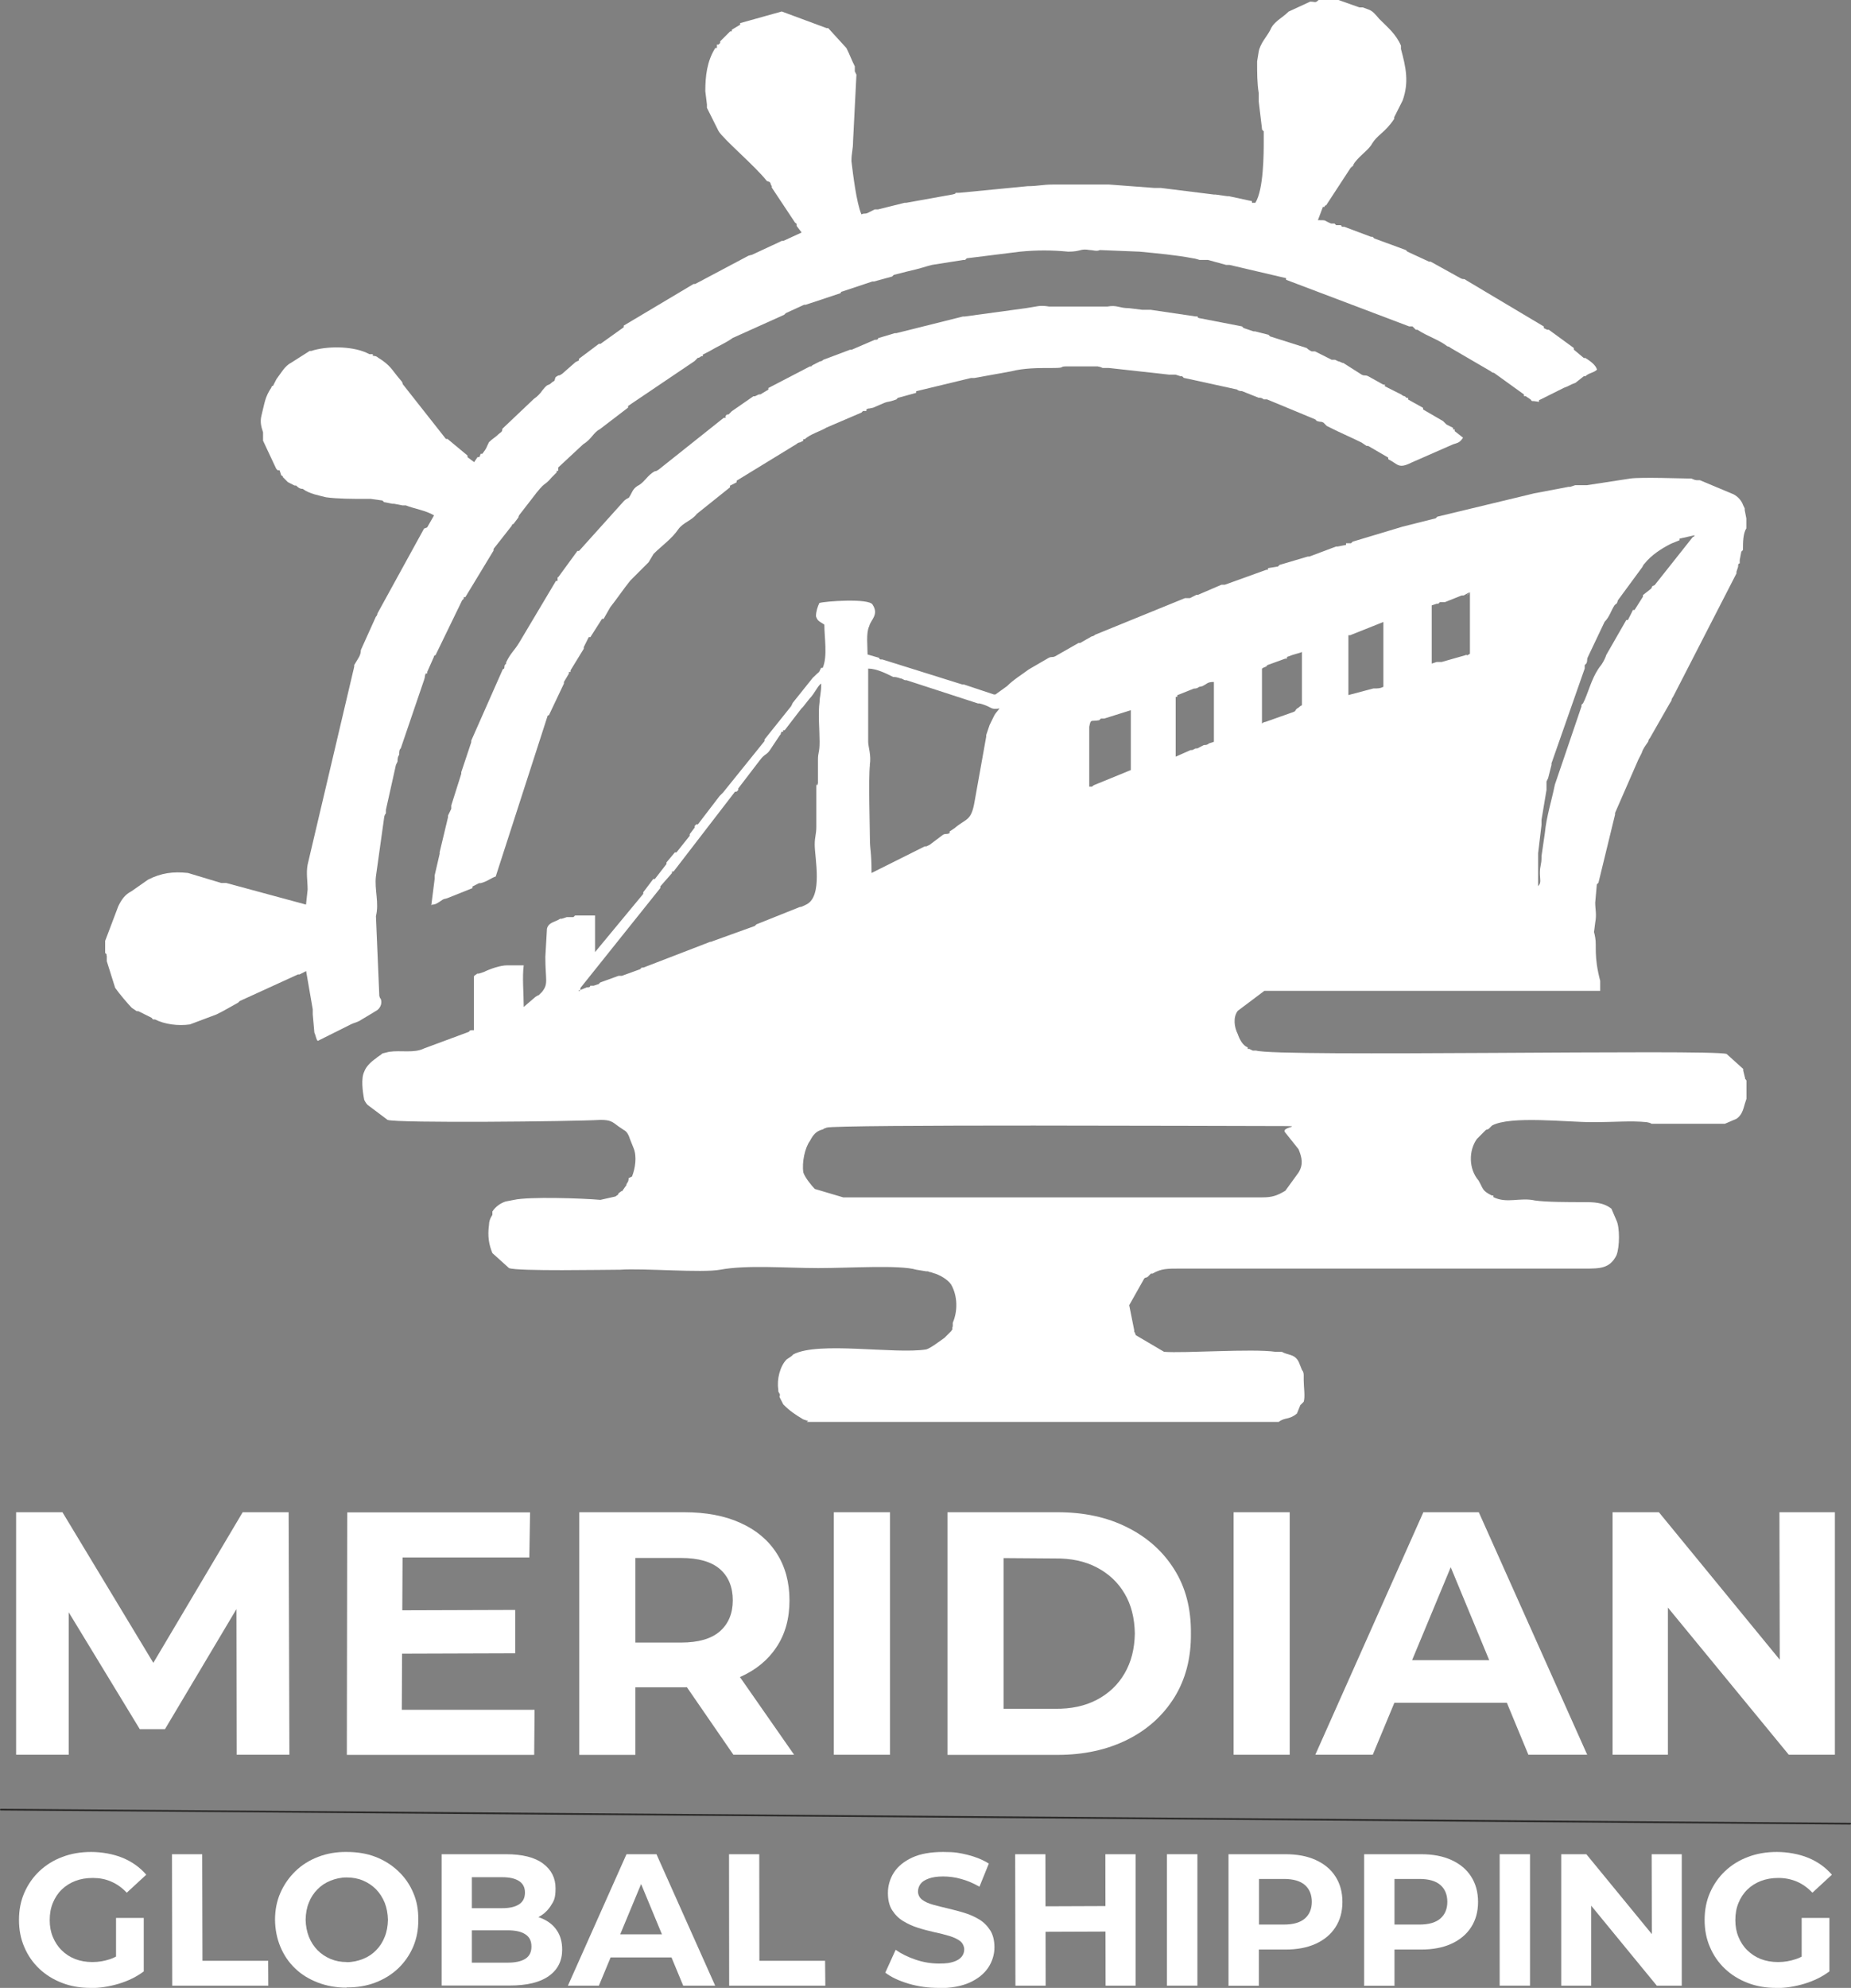 <?xml version="1.0" encoding="UTF-8"?>
<svg xmlns="http://www.w3.org/2000/svg" version="1.1" xmlns:xodm="http://www.corel.com/coreldraw/odm/2003" viewBox="0 0 1482 1591">
  <rect x="0" y="0" width="1482" height="1591" fill="#808080" stroke="none"/>
  <defs>
    <style>
      .cls-1, .cls-2, .cls-3 {
        fill: #fff;
      }

      .cls-2 {
        fill-rule: evenodd;
      }

      .cls-3 {
        stroke: #2b2a29;
        stroke-linecap: round;
        stroke-linejoin: round;
        stroke-width: 1.4px;
      }
    </style>
  </defs>
  <!-- Generator: Adobe Illustrator 28.6.0, SVG Export Plug-In . SVG Version: 1.2.0 Build 709)  -->
  <g>
    <g id="Layer_1">
      <g id="Layer_x5F_1">
        <g id="_2399805681824">
          <g>
            <path class="cls-2" d="M652.5,951.7c-2.7-2.7-8-9.3-9.3-13.3-1.3-8,1.3-20,5.3-25.3,2.7-5.3,5.3-8,10.6-9.3,1.3-1.3,0,0,2.7-1.3,6.7-2.7,318.1-1.3,354-1.3s8,0,13.3,5.3l10.6,13.3c2.7,6.7,4,12,0,18.6l-10.6,14.6c-6.7,4-10.6,5.3-18.6,5.3h-335.4l-22.6-6.7h0ZM872.1,629.6v-47.9c1.3-6.7,1.3-4,8-5.3l1.3-1.3h2.7l21.3-6.7v47.9l-29.3,12c-2.7,1.3,0,1.3-4,1.3h0ZM941.3,557.7h1.3v-1.3l13.3-5.3q2.7,0,4-1.3c5.3-1.3,1.3,0,4-1.3,2.7-1.3,2.7-2.7,8-2.7v47.9l-4,1.3c-1.3,1.3-2.7,1.3-4,1.3l-5.3,2.7h-1.3l-2.7,1.3h-1.3l-12,5.3v-47.9h0ZM696.4,612.3c1.3-8-1.3-14.6-1.3-18.6v-58.6c6.7,0,14.6,4,20,6.7,4,0,5.3,1.3,6.7,1.3l2.7,1.3h1.3l57.2,18.6h1.3c10.6,2.7,8,5.3,16,4-5.3,6.7-2.7,2.7-8,13.3l-2.7,8v1.3l-9.3,51.9c-2.7,16-6.7,13.3-16,21.3l-4,2.7v1.3c-2.7,1.3-2.7,0-5.3,1.3l-10.6,8-2.7,1.3h-1.3l-42.6,21.3c0-17.3-1.3-18.6-1.3-26.6s-1.3-49.2,0-59.9h0ZM1010.5,535.1c1.3-1.3,4-1.3,4-2.7l14.6-5.3h1.3v-1.3c6.7-2.7,9.3-2.7,12-4v42.6c-2.7,1.3-1.3,1.3-4,2.7-2.7,2.7,0,1.3-2.7,2.7l-22.6,8q-1.3,0-2.7,1.3v-43.9h0ZM463.5,793.3c1.3,0,1.3-2.7,1.3-2.7l16-20h0l47.9-59.9v-1.3l9.3-10.6v-1.3h1.3l49.2-63.9h1.3l1.3-1.3v-1.3l17.3-22.6c4-5.3,5.3-4,8-8l8-12c1.3-1.3,0,0,1.3-2.7h1.3v-1.3h1.3l13.3-17.3,1.3-1.3,5.3-6.7c4-4,6.7-10.6,9.3-12,0,8-1.3,10.6-1.3,14.6-1.3,9.3,0,22.6,0,31.9s-1.3,8-1.3,14.6v18.6c-1.3,5.3-1.3-4-1.3,4v30.6c0,6.7-1.3,8-1.3,14.6,0,10.6,6.7,41.3-6.7,47.9l-2.7,1.3c-2.7,1.3-1.3,0-4,1.3l-33.3,13.3-1.3,1.3-33.3,12c-2.7,1.3-1.3,0-4,1.3l-51.9,20h-1.3l-1.3,1.3-14.6,5.3h-2.7l-14.6,5.3-1.3,1.3-4,1.3h-2.7c0,1.3-1.3,1.3-2.7,1.3l-6.7,2.7h0ZM1079.7,508.4h1.3l26.6-10.6v51.9c-2.7,1.3-4,1.3-8,1.3l-20,5.3v-47.9ZM1150.3,483.2h1.3l1.3-1.3h4l13.3-5.3c2.7,0,1.3,0,4-1.3,6.7-4-4,5.3,2.7-1.3v49.2c-4,2.7-1.3,0-4,1.3l-18.6,5.3h-4l-4,1.3v-46.6l4-1.3h0ZM1231.5,709.4v-26.6l2.7-22.6v-4l4-24v-6.7l1.3-2.7,2.7-10.6v-1.3l26.6-75.9v-2.7l1.3-1.3c1.3-2.7,0-2.7,1.3-5.3h0l13.3-28c4-4,5.3-9.3,8-13.3,2.7-2.7,1.3,0,2.7-4l18.6-25.3c1.3-1.3,1.3-2.7,2.7-4,5.3-6.7,13.3-12,21.3-16l6.7-2.7v-1.3l12-2.7s0,1.3-1.3,1.3l-30.6,38.6c-2.7,1.3-1.3,0-2.7,2.7l-6.7,5.3v1.3l-6.7,10.6h-1.3l-1.3,2.7-2.7,5.3h-1.3l-16,27.9q-1.3,4-4,8c-6.7,8-9.3,18.6-13.3,28l-1.3,2.7-1.3,1.3v1.3l-21.3,62.6c-2.7,13.3-6.7,25.3-8,38.6l-2.7,18.6v1.3c0,5.3-1.3,6.7-1.3,12s1.3,8-1.3,10.6h0ZM645.8,1138h378c5.3-4,8-1.3,14.6-6.7l2.7-6.7q1.3-1.3,2.7-2.7c1.3-4,0-12,0-17.3v-4q0-2.7-1.3-4l-2.7-6.7c-2.7-5.3-6.7-5.3-10.6-6.7-4-1.3,0-1.3-8-1.3-18.6-2.7-73.2,1.3-89.2,0l-22.6-13.3c-1.3-2.7,0-1.3-1.3-2.7v-1.3l-4-20,12-21.3c1.3-1.3,0,0,2.7-1.3l2.7-2.7h1.3c6.7-4,12-4,21.3-4h324.8c12,0,20,0,25.3-10.6,2.7-6.7,2.7-22.6,0-28l-4-9.3c-6.7-5.3-14.6-5.3-22.6-5.3-12,0-29.3,0-38.6-1.3-12-2.7-22.6,2.7-33.3-2.7v-1.3h-1.3c-8-4-6.7-5.3-10.6-12-8-9.3-8-24-1.3-33.3l6.7-6.7c1.3-1.3,0,0,2.7-1.3q1.3-1.3,2.7-2.7c14.6-8,59.9-2.7,79.9-2.7s30.6-1.3,43.9,0c6.7,1.3,0,1.3,8,1.3h54.6l9.3-4c4-2.7,5.3-6.7,6.7-12l1.3-4v-14.6c-2.7-4,0,1.3-1.3-2.7l-1.3-5.3v-1.3l-13.3-12c-12-4-360.7,2.7-376.7-2.7h-2.7l-2.7-1.3h-1.3v-1.3c-4-1.3-6.7-6.7-8-10.6-2.7-5.3-4-13.3,0-18.6l21.3-16h268.9v-8c-5.3-20-2.7-28-4-34.6-1.3-8-1.3,0,0-12,1.3-6.7,0-10.6,0-16l1.3-14.6h0l1.3-1.3,13.3-54.6v-1.3l18.6-42.6q1.3-2.7,2.7-5.3c1.3-4,2.7-5.3,5.3-9.3q0-1.3,1.3-2.7l16-28c2.7-4,0-1.3,2.7-5.3l50.6-98.5v-1.3l1.3-4c0-1.3,0-2.7,1.3-2.7v-2.7l1.3-6.7,1.3-1.3v-1.3c0-4,0-12,2.7-16v-8l-1.3-6.7v-1.3l-1.3-2.7c-1.3-4-5.3-8-9.3-9.3l-25.3-10.6h-2.7c-1.3,0-4-1.3-4-1.3-5.3,0-41.3-1.3-49.2,0l-34.6,5.3h-9.3l-4,1.3h-1.3l-27.9,5.3-5.3,1.3-71.9,17.3-1.3,1.3h0l-26.6,6.7c-13.3,4-26.6,8-39.9,12l-1.3,1.3h-4v1.3l-6.7,1.3h-1.3l-21.3,8h-1.3l-22.6,6.7-1.3,1.3-8,1.3v1.3h-1.3l-33.3,12h-2.7l-18.6,8h-1.3l-5.3,2.7h-4l-71.9,29.3s-1.3,1.3-2.7,1.3l-9.3,5.3h-1.3l-18.6,10.6c-2.7,1.3-2.7,0-5.3,1.3l-16,9.3c-5.3,4-12,8-17.3,13.3l-9.3,6.7h-1.3l-24-8h-1.3l-63.9-20h-1.3s-1.3,0-1.3-1.3l-9.3-2.7c0-6.7-1.3-17.3,1.3-22.6,1.3-5.3,8-9.3,2.7-17.3-2.7-5.3-38.6-2.7-42.6-1.3-1.3,2.7-2.7,6.7-2.7,10.6,1.3,4,2.7,4,6.7,6.7,0,10.6,2.7,25.3-1.3,34.6h-1.3c-2.7,5.3,0,1.3-6.7,8l-16,20-1.3,2.7-21.3,26.6v1.3l-33.3,41.3-2.7,2.7-17.3,22.6h-1.3l-1.3,1.3v1.3l-4,5.3v1.3l-10.6,13.3h-1.3l-6.7,8v1.3l-9.3,12h-1.3l-8,10.6v1.3l-38.6,46.6v-29.3h-16l-1.3,1.3h-5.3l-4,1.3h-1.3c-4,2.7-9.3,2.7-10.6,8l-1.3,22.6c0,18.6,2.7,21.3-2.7,28l-1.3,1.3c-2.7,2.7,0,0-4,2.7l-9.3,8c0-10.6-1.3-24,0-33.3h-13.3c-5.3,0-13.3,2.7-18.6,5.3l-4,1.3h-1.3c-1.3,1.3-2.7,1.3-2.7,2.7v42.6c-4,0-2.7,0-4,1.3l-35.9,13.3c-8,4-18.6,1.3-28,2.7l-5.3,1.3c-1.3,1.3-4,2.7-5.3,4-4,2.7-8,6.7-9.3,10.6-2.7,5.3-1.3,16,0,22.6,0,0,1.3,2.7,2.7,4l16,12c8,2.7,147.7,1.3,170.4,0,8,0,9.3,1.3,14.6,5.3l4,2.7c2.7,1.3,4,4,5.3,8l2.7,6.7c2.7,6.7,1.3,16-1.3,22.6l-2.7,1.3q0,2.7-1.3,4c-1.3,2.7,0,1.3-1.3,2.7-6.7,9.3,1.3,0-5.3,5.3-1.3,1.3,1.3,0-2.7,2.7l-12,2.7c-14.6-1.3-57.2-2.7-69.2,0l-6.7,1.3c-4,1.3-8,4-10.6,8v2.7q-2.7,4-2.7,8c-1.3,9.3,0,16,2.7,22.6l13.3,12c6.7,2.7,77.2,1.3,89.2,1.3,18.6-1.3,65.2,2.7,79.9,0,21.3-4,53.2-1.3,78.5-1.3s65.2-2.7,78.5,1.3l8,1.3h1.3c2.7,1.3,1.3,0,4,1.3,5.3,1.3,12,5.3,14.6,9.3,5.3,9.3,5.3,21.3,1.3,30.6v2.7c-1.3,4,1.3,0-1.3,4l-5.3,5.3c-4,2.7-10.6,8-14.6,9.3-25.3,4-86.5-6.7-106.5,4l-1.3,1.3-4,2.7c-5.3,5.3-8,16-6.7,24,0,2.7,0,1.3,1.3,4,0,4-1.3-1.3,0,2.7l2.7,5.3c5.3,5.3,9.3,8,16,12l4,1.3h0Z"/>
            <path class="cls-2" d="M84.2,753.3v9.3c2.7,4,0-2.7,1.3,2.7v4l6.7,21.3c2.7,4,10.6,13.3,13.3,16l4,2.7h1.3l10.6,5.3c1.3,1.3,0,1.3,2.7,1.3,8,4,18.6,5.3,27.9,4l21.3-8q2.7-1.3,5.3-2.7l12-6.7,1.3-1.3,46.6-21.3h1.3l5.3-2.7,5.3,30.6h0v4l1.3,14.6c1.3,2.7,1.3,5.3,2.7,6.7l26.6-13.3c2.7-1.3,4-1.3,6.7-2.7l13.3-8c2.7-1.3,5.3-5.3,4-9.3-1.3-2.7,0,1.3-1.3-2.7l-2.7-63.9c2.7-10.6-1.3-21.3,0-31.9l6.7-47.9c1.3-4,1.3,0,1.3-5.3l8-35.9,1.3-2.7c0-1.3,0-4,1.3-5.3,0-2.7,0-4,1.3-5.3l18.6-54.6c1.3-4,0-1.3,1.3-5.3h1.3v-1.3l5.3-12c0-1.3,1.3-1.3,1.3-1.3l21.3-43.9,1.3-1.3v-1.3h1.3l22.6-37.3v-1.3l14.6-18.6s0-1.3,1.3-1.3l4-5.3c0-1.3,1.3-2.7,1.3-2.7l9.3-12c12-16,9.3-9.3,16-17.3l4-4v-1.3h1.3v-2.7l20-18.6c6.7-4,8-9.3,13.3-12l22.6-17.3v-1.3l53.2-35.9,1.3-1.3,1.3-1.3q1.3,0,2.7-1.3h1.3v-1.3l5.3-2.7c6.7-4,13.3-6.7,18.6-10.6l41.3-18.6,1.3-1.3,14.6-6.7h1.3l28-9.3c0-1.3,1.3-1.3,1.3-1.3l24-8h1.3l14.6-4,1.3-1.3,10.6-2.7c12-2.7,14.6-4,20-5.3l25.3-4h1.3l1.3-1.3,42.6-5.3c13.3-1.3,25.3-1.3,38.6,0,10.6,0,9.3-2.7,17.3-1.3,2.7,0,5.3,1.3,8,0l31.9,1.3c13.3,1.3,29.3,2.7,42.6,5.3,1.3,0,5.3,1.3,5.3,1.3h6.7l14.6,4h2.7l45.3,10.6v1.3l98.5,37.3h2.7l2.7,2.7h1.3c8,5.3,17.3,8,24,13.3,1.3,0,2.7,1.3,2.7,1.3l31.9,18.6s1.3,1.3,2.7,1.3l24,17.3v1.3h1.3l4,2.7c1.3,1.3,0,1.3,2.7,1.3,8,1.3,1.3,0,5.3-1.3l18.6-9.3c4-1.3,5.3-2.7,9.3-4l6.7-5.3h1.3c2.7-2.7,6.7-2.7,9.3-5.3-1.3-4-5.3-6.7-9.3-9.3h-1.3l-8-6.7v-1.3l-20-14.6h-1.3l-2.7-1.3v-1.3l-62.6-37.3c-1.3-1.3-1.3,0-4-1.3l-24-13.3h-1.3l-17.3-8-1.3-1.3-25.3-9.3-1.3-1.3h-1.3l-21.3-8h-1.3s-1.3,0-1.3-1.3h-4l-1.3-1.3h-2.7c-6.7-2.7-2.7-2.7-10.6-2.7l4-10.6h1.3s0-1.3,1.3-1.3l20-30.6c6.7-6.7-4,5.3,1.3-1.3,4-6.7,10.6-10.6,14.6-16,5.3-9.3,10.6-9.3,18.6-21.3v-1.3l6.7-13.3c5.3-14.6,2.7-26.6-1.3-41.3v-2.7c-4-9.3-10.6-14.6-17.3-21.3-6.7-8-6.7-6.7-13.3-9.3h-2.7L1071.7,0h-16c-2.7,2.7-2.7,1.3-6.7,1.3l-17.3,8c-5.3,5.3-12,8-14.6,14.6-2.7,5.3-8,10.6-9.3,17.3l-1.3,8c0,9.3,0,17.3,1.3,25.3v6.7l2.7,22.6,1.3,1.3v8c0,9.3,0,38.6-6.7,49.2h-2.7v-1.3l-18.6-4h-1.3l-9.3-1.3h-1.3l-42.6-5.3h-5.3l-35.9-2.7h-45.3c-8,0-12,1.3-20,1.3l-54.6,5.3c-6.7,0,0,0-5.3,1.3l-37.3,6.7h-1.3l-21.3,5.3h-2.7l-5.3,2.7c-2.7,1.3-2.7,0-5.3,1.3-4-9.3-6.7-31.9-8-42.6,0-6.7,1.3-9.3,1.3-16l2.7-53.2-1.3-2.7v-4c-2.7-5.3-4-9.3-6.7-14.6l-14.6-16h-1.3l-35.9-13.3-33.3,9.3v1.3l-6.7,4v1.3h-1.3l-8,8v1.3l-1.3,1.3h-1.3v2.7h-1.3c-6.7,10.6-8,22.6-8,34.6l1.3,10.6v2.7l9.3,18.6c4,6.7,29.3,28,38.6,39.9,2.7,1.3,1.3,0,2.7,1.3,1.3,2.7,0,1.3,1.3,2.7v1.3l18.6,28c1.3,1.3,1.3,0,1.3,2.7l4,5.3-14.6,6.7h-1.3l-2.7,1.3-20,9.3c-2.7,1.3,0,0-4,1.3l-42.6,22.6h-1.3l-55.9,33.3v1.3l-18.6,13.3h-1.3l-16,12v1.3l-2.7,1.3-10.6,9.3c-4,2.7-1.3,0-5.3,2.7-1.3,2.7,0,2.7-2.7,4-4,4-2.7,0-8,6.7q-2.7,4-6.7,6.7l-25.3,24c0,2.7-1.3,2.7-2.7,4-2.7,2.7-5.3,4-8,6.7-2.7,5.3-1.3,4-5.3,9.3h-1.3c-1.3,2.7,0,1.3-1.3,2.7h-1.3l-2.7,4-5.3-4v-1.3l-16-13.3h-1.3l-34.6-43.9q0-1.3-1.3-2.7c-8-9.3-8-12-18.6-18.6q-1.3-1.3-4-1.3v-1.3h-2.7l-2.7-1.3c-12-5.3-31.9-5.3-43.9-1.3h-1.3l-14.6,9.3c-5.3,2.7-8,8-12,13.3l-2.7,5.3c-1.3,0-1.3,1.3-1.3,1.3-5.3,8-5.3,12-8,22.6-1.3,5.3,0,9.3,1.3,13.3v6.7l10.6,22.6c2.7,2.7,1.3,0,2.7,1.3l1.3,4c1.3,0,1.3,1.3,1.3,1.3,4,4,1.3,1.3,4,4l5.3,2.7h1.3c1.3,1.3,2.7,2.7,5.3,2.7,5.3,4,13.3,5.3,18.6,6.7,9.3,1.3,21.3,1.3,31.9,1.3h4l9.3,1.3,1.3,1.3,6.7,1.3h1.3l6.7,1.3h2.7c6.7,2.7,16,4,22.6,8l-5.3,9.3c-1.3,1.3,0,0-2.7,1.3l-37.3,67.9q0,1.3-1.3,2.7l-12,26.6q0,2.7-1.3,5.3h0l-4,6.7v1.3l-37.3,158.4c-1.3,6.7,0,13.3,0,20l-1.3,12-63.9-17.3h-4l-26.6-8c-12-1.3-21.3,0-31.9,5.3l-13.3,9.3c-5.3,2.7-8,6.7-10.6,12l-10.6,28h0Z"/>
            <path class="cls-2" d="M345,724.1c4,0,5.3-1.3,9.3-4,2.7-1.3,0,0,4-1.3l20-8v-1.3l5.3-2.7h1.3c5.3-1.3,8-4,12-5.3l41.3-127.8s0-1.3,1.3-1.3l12-25.3v-1.3l4-6.7v-1.3h1.3v-1.3l10.6-17.3v-1.3l4-8h1.3l9.3-14.6h1.3l5.3-9.3c5.3-6.7,10.6-14.6,16-21.3l6.7-6.7c2.7-2.7,4-4,8-8l4-6.7c6.7-6.7,14.6-12,20-20,4-5.3,10.6-6.7,14.6-12l26.6-21.3v-1.3l5.3-2.7v-1.3l47.9-29.3s1.3-1.3,2.7-1.3l2.7-1.3v-1.3h1.3c4-4,13.3-6.7,17.3-9.3l28-12,1.3-1.3h2.7v-1.3c2.7-1.3,0,0,5.3-1.3l9.3-4c4-1.3,0,0,5.3-1.3l4-1.3,1.3-1.3,14.6-4v-1.3l43.9-10.6h2.7l29.3-5.3c10.6-2.7,21.3-2.7,33.3-2.7s4-1.3,12-1.3h24c6.7,1.3,0,1.3,9.3,1.3l47.9,5.3h5.3l4,1.3h1.3l1.3,1.3,42.6,9.3q1.3,1.3,4,1.3l13.3,5.3c1.3,0,2.7,0,4,1.3h2.7l38.6,16,1.3,1.3c4,1.3,2.7,0,5.3,1.3h0l2.7,2.7c13.3,6.7,20,9.3,27.9,13.3l4,2.7h1.3l16,9.3v1.3c8,4,8,8,18.6,2.7l33.3-14.6c4-1.3,5.3-1.3,8-5.3l-6.7-5.3v-1.3h-1.3v-1.3l-5.3-2.7-2.7-2.7-16-9.3v-1.3l-12-6.7v-1.3h-1.3l-1.3-1.3q-1.3,0-2.7-1.3l-13.3-6.7v-1.3h-1.3l-12-6.7c-2.7-1.3-2.7,0-5.3-1.3l-14.6-9.3c-1.3,0-2.7-1.3-4-1.3l-2.7-1.3h-2.7l-13.3-6.7h-2.7q-2.7-1.3-4-2.7l-29.3-9.3-1.3-1.3-10.6-2.7h-1.3l-8-2.7-1.3-1.3-34.6-6.7c-2.7-1.3,1.3-1.3-2.7-1.3l-35.9-5.3h-6.7l-10.6-1.3c-8,0-9.3-2.7-17.3-1.3h-46.6c-8-1.3-9.3,0-18.6,1.3l-49.2,6.7h-1.3l-53.2,13.3h-1.3l-13.3,4c0,1.3-1.3,1.3-2.7,1.3l-18.6,8h-1.3l-21.3,8q-1.3,1.3-2.7,1.3l-5.3,2.7c-2.7,1.3,0,1.3-2.7,1.3l-33.3,17.3v1.3l-6.7,4c-1.3,1.3,2.7-1.3-1.3,0l-2.7,1.3h-1.3l-17.3,12-1.3,1.3-1.3,1.3h-1.3c-2.7,2.7,0,1.3-1.3,2.7h-1.3l-51.9,41.3c-4,2.7-1.3,0-5.3,2.7-5.3,4-6.7,8-12,10.6-4,2.7-4,5.3-6.7,9.3q-2.7,1.3-4,2.7l-35.9,39.9h-1.3l-14.6,20c-2.7,4,1.3-1.3-1.3,1.3v2.7h-1.3l-29.3,49.2c-4,6.7-6.7,8-10.6,16,0,2.7,0,0-1.3,2.7,0,1.3,0,2.7-1.3,2.7l-25.3,57.2v1.3l-8,24v1.3l-8,25.3v2.7l-1.3,2.7-1.3,2.7v1.3l-6.7,28v1.3l-4,17.3v2.7l-2.7,21.3h0Z"/>
          </g>
          <polygon class="cls-1" points="12.9 1404.4 12.9 1210.3 50 1210.3 132.7 1347.3 113 1347.3 194.3 1210.3 231.1 1210.3 231.7 1404.4 189.5 1404.4 189.3 1274.9 197 1274.9 132.1 1383.9 111.9 1383.9 45.6 1274.9 55 1274.9 55 1404.4 12.9 1404.4"/>
          <path id="_1" class="cls-1" d="M318.8,1288.8l93.7-.3v34.7l-93.5.3-.3-34.7ZM321.8,1368.4h106.2l-.3,36.1h-150l.3-194.1h146.4l-.6,36.1h-101.5l-.6,122Z"/>
          <path id="_2" class="cls-1" d="M463.8,1404.4v-194.1h84c17.4,0,32.4,2.8,44.9,8.5,12.6,5.6,22.3,13.7,29.1,24.3,6.8,10.5,10.3,23.1,10.3,37.7s-3.4,26.9-10.3,37.3c-6.8,10.4-16.5,18.4-29.1,24-12.6,5.5-27.5,8.3-44.9,8.3h-59.1l20-19.7v73.8h-44.9ZM587.2,1404.4l-48.5-70.4h48l49.1,70.4h-48.5ZM508.7,1335.7l-20-21.1h56.6c13.9,0,24.2-3,31.1-9,6.8-6,10.3-14.3,10.3-24.8s-3.4-19-10.3-25c-6.8-5.9-17.2-8.9-31.1-8.9h-56.6l20-21.4v110.1Z"/>
          <polygon id="_3" class="cls-1" points="667.6 1404.4 667.6 1210.3 712.6 1210.3 712.6 1404.4 667.6 1404.4"/>
          <path id="_4" class="cls-1" d="M758.6,1404.4v-194.1h88.2c21.1,0,39.7,4,55.7,12.1,16.1,8,28.7,19.3,37.7,33.7,9.1,14.4,13.5,31.5,13.3,51.3.2,19.6-4.3,36.7-13.3,51.2-9.1,14.5-21.6,25.8-37.7,33.8-16.1,8-34.7,12.1-55.7,12.1h-88.2ZM803.5,1367.6h41c12.9.2,24.2-2.2,33.7-7.2,9.5-5,16.9-12,22.2-21.1,5.3-9.1,8-19.7,8.2-31.9-.2-12.4-2.9-23.1-8.2-32-5.3-9-12.7-15.9-22.2-20.9-9.5-5-20.8-7.4-33.7-7.2l-41-.3v120.6h0Z"/>
          <polygon id="_5" class="cls-1" points="987.7 1404.4 987.7 1210.3 1032.6 1210.3 1032.6 1404.4 987.7 1404.4"/>
          <path id="_6" class="cls-1" d="M1053.1,1404.4l86.5-194.1h44.4l86.8,194.1h-47.1l-71-171.4h17.7l-71.3,171.4h-46ZM1096.4,1362.8l11.9-34.1h99.8l12.2,34.1h-124Z"/>
          <polygon id="_7" class="cls-1" points="1291.1 1404.4 1291.1 1210.3 1328.2 1210.3 1442.8 1350.1 1425 1350.4 1424.7 1210.3 1469.1 1210.3 1469.1 1404.4 1432.2 1404.4 1317.4 1264.7 1335.4 1264.4 1335.4 1404.4 1291.1 1404.4"/>
          <line class="cls-3" x1=".7" y1="1448.3" x2="1481.3" y2="1459.6"/>
          <path class="cls-1" d="M72.6,1591c-8.3,0-16-1.3-22.9-4-7-2.7-13-6.4-18.2-11.3-5.2-4.9-9.2-10.7-12-17.3-2.9-6.6-4.3-13.9-4.3-21.8s1.4-15.2,4.3-21.8c2.9-6.6,6.9-12.4,12.1-17.3,5.2-4.9,11.3-8.7,18.3-11.3,7-2.7,14.7-4,23.1-4s17.7,1.6,25.2,4.7c7.5,3.1,13.8,7.6,18.9,13.5l-15.6,14.4c-3.8-4-8-7-12.5-8.9-4.5-2-9.4-2.9-14.7-2.9s-9.8.8-14,2.4c-4.2,1.6-7.8,3.9-10.9,6.9-3.1,3-5.4,6.6-7.1,10.7-1.7,4.1-2.5,8.7-2.5,13.7s.8,9.4,2.5,13.5c1.7,4.1,4,7.7,7.1,10.7,3.1,3.1,6.7,5.4,10.8,7,4.2,1.6,8.7,2.4,13.8,2.4s9.5-.8,14.1-2.3c4.6-1.6,9-4.2,13.3-7.9l13.8,17.6c-5.7,4.3-12.3,7.6-19.9,9.9-7.6,2.3-15.1,3.5-22.6,3.5h0ZM92.9,1574.5v-39.5h22.2v42.7l-22.2-3.2Z"/>
          <polygon id="_1_0" class="cls-1" points="137.9 1589.2 137.7 1484 161.9 1484 162.1 1569.3 214.7 1569.3 214.8 1589.2 137.9 1589.2"/>
          <path id="_2_1" class="cls-1" d="M277.5,1590.8c-8.1,0-15.7-1.3-22.8-4-7.1-2.7-13.2-6.4-18.3-11.3-5.2-4.9-9.1-10.7-11.9-17.4-2.8-6.7-4.2-13.9-4.3-21.6,0-7.8,1.4-15,4.3-21.6s6.9-12.3,12-17.3c5.2-5,11.2-8.8,18.3-11.5,7-2.7,14.6-4,22.7-3.9,8.4,0,16.1,1.2,23.1,3.9,7,2.7,13,6.5,18.2,11.4,5.2,4.9,9.2,10.6,12,17.2,2.9,6.6,4.2,13.8,4.1,21.7.1,7.8-1.3,15.1-4.1,21.7-2.9,6.7-6.9,12.4-12,17.3-5.2,4.9-11.2,8.6-18.2,11.3-7,2.7-14.7,4-23.1,3.9h0ZM277.5,1570.4c4.8,0,9.2-1,13.2-2.6,4-1.6,7.5-3.9,10.4-6.9,3-3,5.3-6.6,6.9-10.7,1.7-4.1,2.5-8.7,2.6-13.7-.1-5-1-9.6-2.6-13.7-1.7-4.1-4-7.7-6.9-10.7-3-3-6.4-5.3-10.4-7-4-1.7-8.4-2.5-13.2-2.5-4.6,0-8.9,1-12.9,2.6s-7.5,3.9-10.4,6.9c-3,3-5.3,6.5-6.9,10.6-1.7,4.1-2.5,8.6-2.6,13.8.1,4.9,1,9.4,2.6,13.6,1.7,4.2,4,7.7,6.9,10.7,3,3,6.4,5.3,10.4,7,4,1.7,8.3,2.5,13,2.5h0Z"/>
          <path id="_3_2" class="cls-1" d="M353.6,1589.2v-105.2h51.4c13.2,0,23.2,2.5,29.8,7.5,6.7,5,10,11.6,10,19.8s-1.4,10.3-4.1,14.4c-2.7,4.1-6.4,7.2-11.1,9.4-4.7,2.2-10.1,3.3-16.2,3.3l2.9-6.2c6.6,0,12.5,1.1,17.6,3.2,5.1,2.2,9.1,5.3,11.9,9.5,2.9,4.2,4.3,9.4,4.3,15.5,0,9-3.6,16.1-10.7,21.1-7.1,5.1-17.6,7.6-31.4,7.6h-54.4ZM377.8,1570.8h28.4c6.3,0,11.1-1,14.4-3.1,3.3-2.1,4.9-5.3,4.9-9.8s-1.6-7.7-4.9-9.8c-3.3-2.2-8-3.2-14.4-3.2h-30.2v-17.7h26c5.9,0,10.4-1,13.6-3.1,3.2-2.1,4.7-5.2,4.7-9.4s-1.6-7.2-4.7-9.2c-3.2-2.1-7.7-3.1-13.6-3.1h-24.2v68.5h0Z"/>
          <path id="_4_3" class="cls-1" d="M454.7,1589.2l46.9-105.2h24l47,105.2h-25.6l-38.5-92.9h9.6l-38.6,92.9h-25ZM478.2,1566.6l6.5-18.5h54.1l6.6,18.5h-67.2,0Z"/>
          <polygon id="_5_4" class="cls-1" points="583.8 1589.2 583.7 1484 607.9 1484 608 1569.3 660.6 1569.3 660.8 1589.2 583.8 1589.2"/>
          <path id="_6_5" class="cls-1" d="M751.6,1591c-8.4,0-16.5-1.1-24.2-3.4-7.7-2.3-13.9-5.2-18.6-8.8l8.3-18.3c4.5,3.2,9.8,5.8,16,7.9,6.2,2.1,12.4,3.1,18.7,3.1s8.7-.5,11.6-1.4,5.1-2.3,6.5-4c1.4-1.7,2.1-3.7,2.1-5.9s-1.1-5-3.3-6.7c-2.2-1.7-5.1-3-8.7-4.1s-7.6-2.1-11.9-3c-4.4-1-8.7-2.1-13.1-3.5s-8.3-3.2-11.9-5.4c-3.6-2.2-6.5-5.1-8.8-8.7-2.3-3.6-3.4-8.2-3.4-13.8s1.6-11.5,4.9-16.5c3.3-5,8.2-8.9,14.7-11.9,6.6-3,14.8-4.4,24.7-4.4s13.1.8,19.5,2.3c6.4,1.6,12.1,3.9,17,7l-7.5,18.5c-4.9-2.8-9.8-4.9-14.7-6.2-4.9-1.4-9.7-2-14.4-2s-8.6.6-11.6,1.7-5.2,2.5-6.5,4.3c-1.3,1.8-2,3.8-2,6.1s1.1,4.9,3.3,6.5c2.2,1.7,5.1,3,8.7,4,3.6,1,7.6,2,11.9,3,4.4,1,8.7,2.2,13.1,3.5,4.4,1.3,8.3,3.1,12,5.3,3.6,2.2,6.5,5.1,8.8,8.7,2.3,3.6,3.4,8.2,3.4,13.7s-1.7,11.3-5,16.2c-3.3,4.9-8.2,8.9-14.8,11.9-6.6,3-14.9,4.5-24.9,4.5h0Z"/>
          <path id="_7_6" class="cls-1" d="M885,1484h24.2v105.2c.1,0-24,0-24,0l-.2-105.2ZM837.2,1589.2h-24.2l-.2-105.2h24.2l.2,105.2h0ZM887,1545.9l-51.6.2-.2-20.4,51.6-.2.2,20.4Z"/>
          <polygon id="_8" class="cls-1" points="934.3 1589.2 934.3 1484 958.7 1484 958.7 1589.2 934.3 1589.2"/>
          <path id="_9" class="cls-1" d="M983.6,1589.2v-105.2h45.5c9.4,0,17.5,1.5,24.3,4.6,6.8,3.1,12.1,7.4,15.8,13.2,3.7,5.7,5.6,12.5,5.6,20.4s-1.9,14.6-5.6,20.3c-3.7,5.7-9,10.1-15.8,13.2-6.8,3.1-14.9,4.6-24.3,4.6h-32l10.8-11v40h-24.3ZM1008,1551.9l-10.8-11.6h30.7c7.5,0,13.1-1.6,16.8-4.8,3.7-3.2,5.6-7.7,5.6-13.4s-1.9-10.3-5.6-13.5c-3.7-3.2-9.3-4.8-16.8-4.8h-30.7l10.8-11.6v59.7h0Z"/>
          <path id="_10" class="cls-1" d="M1092.2,1589.2v-105.2h45.5c9.4,0,17.5,1.5,24.3,4.6,6.8,3.1,12.1,7.4,15.8,13.2,3.7,5.7,5.6,12.5,5.6,20.4s-1.9,14.6-5.6,20.3c-3.7,5.7-9,10.1-15.8,13.2-6.8,3.1-14.9,4.6-24.3,4.6h-32l10.8-11v40h-24.3ZM1116.5,1551.9l-10.8-11.6h30.7c7.5,0,13.1-1.6,16.8-4.8s5.6-7.7,5.6-13.4-1.9-10.3-5.6-13.5c-3.7-3.2-9.3-4.8-16.8-4.8h-30.7l10.8-11.6v59.7Z"/>
          <polygon id="_11" class="cls-1" points="1200.7 1589.2 1200.7 1484 1225 1484 1225 1589.2 1200.7 1589.2"/>
          <polygon id="_12" class="cls-1" points="1250 1589.2 1250 1484 1270.1 1484 1332.2 1559.7 1322.6 1559.9 1322.4 1484 1346.5 1484 1346.5 1589.2 1326.5 1589.2 1264.3 1513.4 1274 1513.3 1274 1589.2 1250 1589.2"/>
          <path id="_13" class="cls-1" d="M1422.2,1591c-8.3,0-16-1.3-22.9-4-7-2.7-13-6.4-18.2-11.3-5.2-4.9-9.2-10.7-12-17.3-2.9-6.6-4.3-13.9-4.3-21.8s1.4-15.2,4.3-21.8c2.9-6.6,6.9-12.4,12.1-17.3,5.2-4.9,11.3-8.7,18.3-11.3,7-2.7,14.7-4,23.1-4s17.7,1.6,25.2,4.7c7.5,3.1,13.8,7.6,18.9,13.5l-15.6,14.4c-3.8-4-8-7-12.5-8.9s-9.4-2.9-14.7-2.9-9.8.8-14,2.4c-4.2,1.6-7.8,3.9-10.9,6.9-3.1,3-5.4,6.6-7.1,10.7-1.7,4.1-2.5,8.7-2.5,13.7s.8,9.4,2.5,13.5c1.7,4.1,4,7.7,7.1,10.7s6.7,5.4,10.8,7c4.2,1.6,8.7,2.4,13.8,2.4s9.5-.8,14.1-2.3,9-4.2,13.3-7.9l13.8,17.6c-5.7,4.3-12.4,7.6-19.9,9.9-7.6,2.3-15.1,3.5-22.6,3.5h0ZM1442.5,1574.5v-39.5h22.2v42.7l-22.2-3.2Z"/>
        </g>
      </g>
    </g>
  </g>
</svg>
